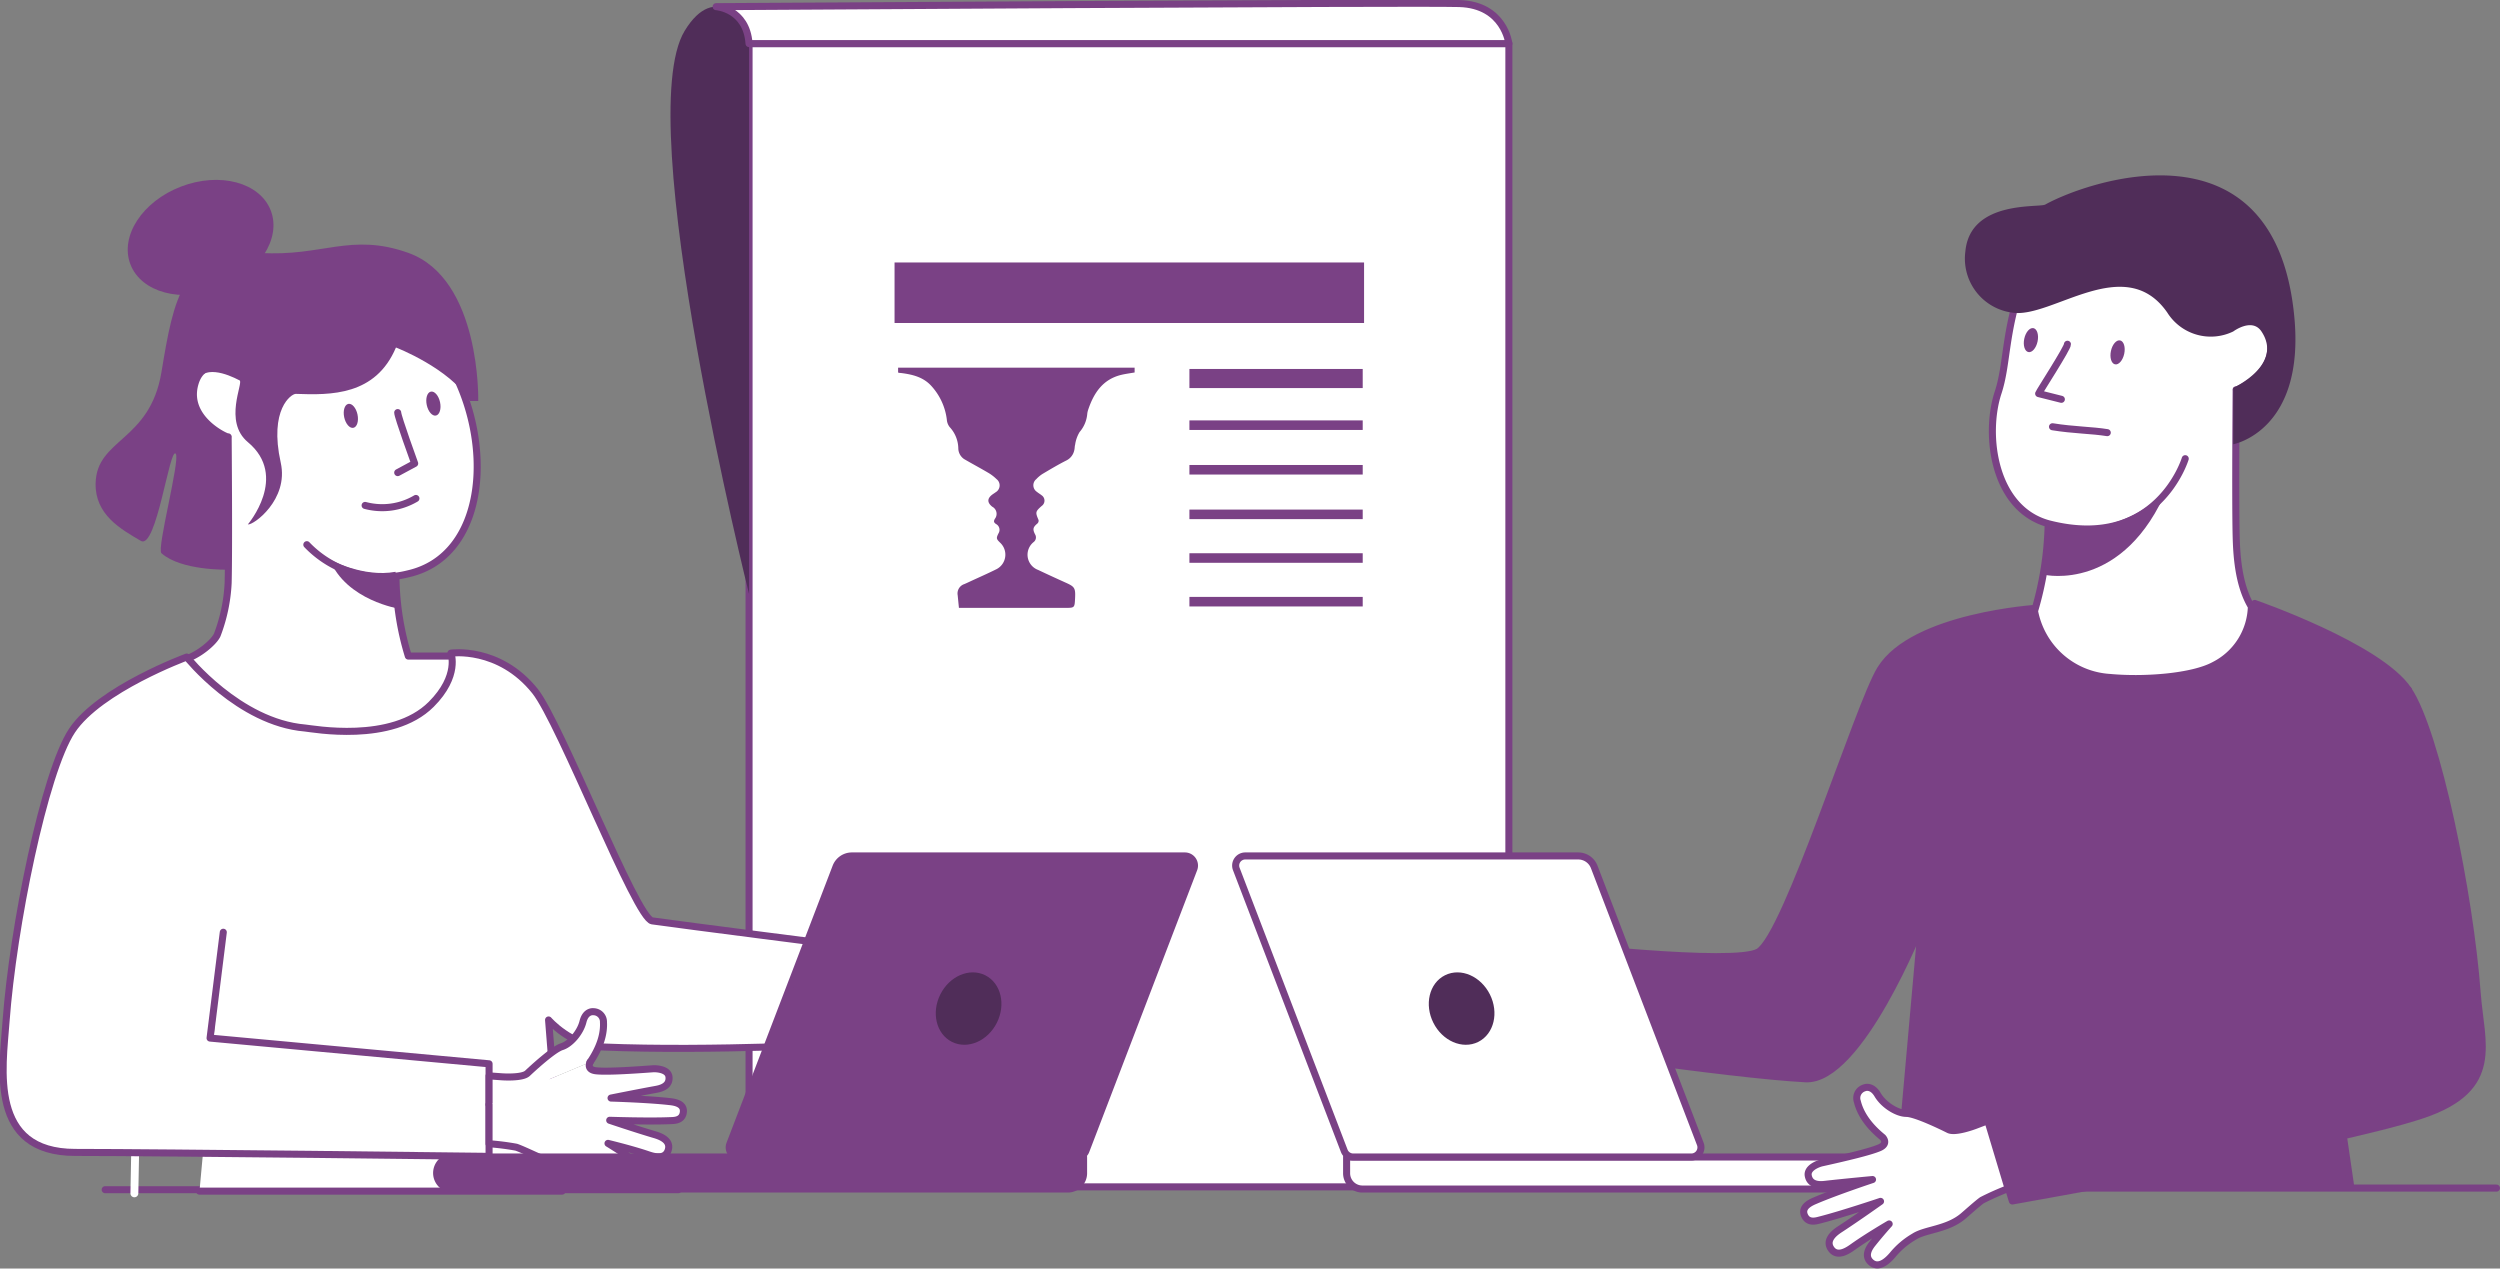 <svg xmlns="http://www.w3.org/2000/svg" width="531.893" height="269.891" viewBox="0 0 531.893 269.891"><rect x="0" y="0" width="531.893" height="269.891" fill="#808080" stroke="none"/><defs><style>.a{fill:#fff;}.a,.d,.e{stroke:#7a4185;}.a,.d,.e,.f,.g{stroke-linecap:round;stroke-linejoin:round;}.a,.d,.e,.f{stroke-width:1.5px;}.b,.f{fill:#502d59;}.c,.d,.g{fill:#7a4185;}.e{fill:none;}.f{stroke:#502d59;}.g{stroke:#fff;stroke-width:1.678px;}</style></defs><g transform="translate(-9.857 -23.981)"><rect class="a" width="161.657" height="243.243" transform="translate(169.224 33.257)"/><path class="b" d="M169.224,33.257c-.148-4.744-7.159-13.485-13.7-2.711-11.52,18.974,13.7,119.807,13.7,119.807S169.229,33.4,169.224,33.257Z"/><path class="a" d="M162.221,25.4s6.474.4,7,7.858H330.881s-.931-8.243-10.556-8.526S162.221,25.4,162.221,25.4Z"/><rect class="c" width="36.869" height="4.066" transform="translate(262.914 102.481)"/><rect class="c" width="36.869" height="2.033" transform="translate(262.914 113.424)"/><rect class="c" width="36.869" height="2.033" transform="translate(262.914 122.91)"/><rect class="c" width="36.869" height="2.033" transform="translate(262.914 132.397)"/><rect class="c" width="36.869" height="2.033" transform="translate(262.914 141.687)"/><rect class="c" width="36.869" height="2.033" transform="translate(262.914 150.976)"/><rect class="c" width="99.893" height="12.875" transform="translate(200.179 79.825)"/><path class="c" d="M213.878,153.31c-.1-.971-.184-1.829-.267-2.689A2.094,2.094,0,0,1,215,148.26c.375-.154.743-.329,1.111-.5,1.933-.9,3.887-1.749,5.79-2.7a3.47,3.47,0,0,0,.791-5.57c-.886-.856-.911-.989-.4-2.031a1.4,1.4,0,0,0-.516-1.984c-.5-.334-.537-.6-.253-1.107a1.715,1.715,0,0,0-.558-2.58c-1.126-.9-1.1-1.793.092-2.641.207-.148.429-.276.627-.434a1.68,1.68,0,0,0,.2-2.791,9.089,9.089,0,0,0-1.739-1.334c-1.706-1.008-3.458-1.937-5.169-2.937a2.807,2.807,0,0,1-1.234-2.344,6.834,6.834,0,0,0-1.842-4.474,2.9,2.9,0,0,1-.6-1.593,12.938,12.938,0,0,0-3.251-7.1c-1.691-1.9-3.96-2.466-6.342-2.78-.2-.027-.406-.033-.608-.057a.672.672,0,0,1-.165-.086V102.2h50.322v1.028c-.912.158-1.817.274-2.7.475-4.023.916-5.975,3.843-7.187,7.47a4.169,4.169,0,0,0-.186.817,6.767,6.767,0,0,1-1.634,3.91,7.156,7.156,0,0,0-.948,2.677c-.114.385-.077.814-.186,1.2a3.133,3.133,0,0,1-1.643,2.152c-1.746.878-3.429,1.885-5.111,2.883a6.713,6.713,0,0,0-1.336,1.119,1.673,1.673,0,0,0,.149,2.7c.307.264.673.459.986.717a1.374,1.374,0,0,1,.023,2.28c-1.349,1.2-1.367,1.342-.669,2.985a.8.8,0,0,1-.211.719c-.966.808-1.094,1.219-.521,2.349a1.239,1.239,0,0,1-.315,1.63,3.447,3.447,0,0,0,.95,5.923q2.888,1.366,5.8,2.676c1.994.892,2.174,1.154,2.071,3.352-.1,2.047-.1,2.047-2.109,2.047h-22.6Z"/><line class="a" x2="194.049" transform="translate(346.951 276.756)"/><path class="a" d="M338.009,234.3l-1.794,8.511a58.151,58.151,0,0,0-6.05-.494c-1.112.119-4.346.885-5.173,1.053-4.346.885-8.415-1.386-11.229-1.162a16.935,16.935,0,0,0-5.961,1.251c-.846.3-3.806,1.421-4.683-.771s1.564-3.175,2.307-3.487c2.532-1.059,4.966-1.91,4.966-1.91s-5.109.14-8.909.579c-1.041.12-4.248.649-4.479-1.89s3.052-2.673,3.966-2.747c4.282-.344,10.109-1.039,10.109-1.039s-8.438-1.487-13.163-2.692c-.76-.194-2.694-.529-2.452-2.518s2.756-1.662,3.556-1.586c4.771.454,12.787,1.906,12.787,1.906s-5.673-2.437-9.2-3.875c-.79-.322-3.129-1.218-2.414-3.388.533-1.617,3.088-1.239,3.89-1.007,4.741,1.372,10.064,2.837,12.26,3.036s1.66-1.608,1.66-1.608c-1.62-3.958-1.689-7.007-1.076-9.287a2.252,2.252,0,0,1,2.645-1.831s1.74.077,1.831,2.644,1.758,5.462,3.46,6.408,5.322,6.029,6.237,7.351,5.35,1.929,5.35,1.929l2.871.392Z"/><path class="d" d="M522.243,170.752c-6.139-9.208-32.682-18.382-32.682-18.382s.064,14.5-15.936,15.5c-1.62.1-9.881-1-12-1-21,0-18.206-13.5-18.206-13.5S416.934,155,409.931,166.375c-4.713,7.659-19.868,56.487-25.931,60.125-5,3-44.945-1.607-44.945-1.607L334.99,246.14s42.288,6.479,59.01,7.36c11.508.606,24.685-32.852,24.685-32.852L413.7,276.5H510l-1.762-12.085"/><path class="a" d="M445.6,136.1a69.511,69.511,0,0,1-2.883,17.889,17.378,17.378,0,0,0,16.006,14.123c7.372.689,17.641-.093,22.25-2.616a14.408,14.408,0,0,0,7.879-12.449c-2.824-4.707-3.139-11.168-3.237-15.083-.193-7.761,0-31.052,0-31.052-.471.471,9.272-3.563,7.062-11.3-1.883-6.591-7.067-3.648-7.067-3.648a21.447,21.447,0,0,0-9.629-18.382c-7.483-4.989-29.762-7-35.889,10.5-3.788,10.82-3.138,17.411-5.119,23.408-2.974,9-.974,25,11.026,28,22.854,5.713,28.78-13.918,28.78-13.918"/><path class="c" d="M444.891,146.279s16.877,3.816,26.212-18.715c0,0-7.1,10.936-25.5,8.54Z"/><path class="e" d="M449.721,97.222c.07.746-5.952,10.014-6.127,10.5l4.832,1.217"/><path class="e" d="M458.194,116.03c-3.22-.53-7.22-.53-11.651-1.254"/><ellipse class="c" cx="2.602" cy="1.446" rx="2.602" ry="1.446" transform="translate(458.428 101.194) rotate(-77.924)"/><ellipse class="c" cx="2.602" cy="1.446" rx="2.602" ry="1.446" transform="translate(439.99 98.585) rotate(-77.924)"/><path class="d" d="M503.625,208.872l3,27-74.881,23.313L438,279.5s69.2-12.2,87.365-18.358c16.635-5.642,12.31-15.227,11.529-25.887-1.52-20.735-8.512-55.294-14.651-64.5"/><path class="b" d="M485,94.5a10.928,10.928,0,0,1-14.026-4c-9-13-24.593,1.3-32.974,0a11.588,11.588,0,0,1-10-13c1-11,15.689-9.272,17-10,9-5,49-19,53,24,2.251,24.2-13,27-13,27v-12s10.746-4.881,6-12C489,91.5,485,94.5,485,94.5Z"/><path class="a" d="M3.407,0H134.281a3.362,3.362,0,0,1,3.362,3.362V6.814a0,0,0,0,1,0,0H3.407A3.407,3.407,0,0,1,0,3.407v0A3.407,3.407,0,0,1,3.407,0Z" transform="translate(434 276.957) rotate(-180)"/><path class="a" d="M274.8,206.091h70.844a3.636,3.636,0,0,1,3.395,2.336l22.573,58.94a2.045,2.045,0,0,1-1.909,2.776H297.763a2.044,2.044,0,0,1-1.909-1.313L272.89,208.867A2.044,2.044,0,0,1,274.8,206.091Z"/><ellipse class="f" cx="5.975" cy="7.17" rx="5.975" ry="7.17" transform="matrix(0.895, -0.447, 0.447, 0.895, 312.274, 234.817)"/><path class="a" d="M434.6,268.533l2.5,8.331a57.946,57.946,0,0,0-5.547,2.465c-.919.637-3.391,2.858-4.036,3.4-3.391,2.858-8.051,2.813-10.413,4.358a16.932,16.932,0,0,0-4.634,3.955c-.6.669-2.659,3.07-4.479,1.566s-.149-3.537.355-4.166c1.714-2.142,3.443-4.056,3.443-4.056s-4.418,2.571-7.543,4.776c-.856.6-3.418,2.606-4.837.487s1.4-3.809,2.166-4.311c3.593-2.354,8.375-5.755,8.375-5.755s-8.119,2.737-12.843,3.943c-.761.194-2.619.826-3.359-1.036s1.623-2.779,2.362-3.1c4.4-1.887,12.137-4.453,12.137-4.453s-6.147.578-9.931,1.005c-.847.1-3.33.43-3.741-1.817-.307-1.675,2.116-2.567,2.931-2.748,4.819-1.067,10.194-2.332,12.217-3.208s.686-2.207.686-2.207c-3.318-2.7-4.839-5.341-5.393-7.636a2.252,2.252,0,0,1,1.444-2.875s1.564-.766,2.875,1.444,4.159,3.952,6.106,3.968,7.56,2.742,9,3.464,5.619-.87,5.619-.87l2.709-1.031Z"/><path class="a" d="M75.139,139.867a22.273,22.273,0,0,0,21.591,6.191c16.75-3.807,18.382-28.011,8.753-44.643-8.061-13.924-31.049-16.624-37.64-10.5-7.463,6.93-7.624,12.357-7.624,12.357s-7-4.237-8.884,2.354c-2.21,7.735,7.532,11.769,7.062,11.3,0,0,.193,23.291,0,31.051A35.727,35.727,0,0,1,56.1,159c-.544,1.422-4.015,4.564-7.516,5.44,0,0,20.742,24.668,48.145,14.881,12.255-4.377,10.5-15.757,10.5-15.757H96.73A59.732,59.732,0,0,1,94.1,146.934"/><path class="e" d="M87.538,131.515a14.071,14.071,0,0,0,10.807-1.483"/><ellipse class="c" cx="1.446" cy="2.602" rx="1.446" ry="2.602" transform="translate(82.544 110.215) rotate(-12.076)"/><ellipse class="c" cx="1.446" cy="2.602" rx="1.446" ry="2.602" transform="translate(100.107 107.607) rotate(-12.076)"/><path class="c" d="M94.1,97.914s11.38,4.377,15.757,11.379h1.751s.607-25.981-14.881-31.512c-12.255-4.377-18.383.875-31.513,0-16.6-1.107-18.383,9.628-21.009,25.385-2.463,14.78-13.8,14.1-14.006,23.635-.145,6.662,5.308,9.734,9.629,12.255,3.328,1.941,6.128-20.134,7.421-18.537,1,1.236-4.1,20.221-3.044,21.163,4.188,3.74,14.006,3.5,14.006,3.5l.183-28.262s-9.719-4.427-7.062-11.3c1.627-4.207,6.805-2.112,9.505-.705.872.454-3.5,8.753,1.751,13.13,8.742,7.285,0,17.507,0,17.507,1.107.264,8.753-5.252,7-13.13-2.534-11.4,2.274-14.673,3.206-14.64C80.272,108.054,89.762,108.162,94.1,97.914Z"/><path class="c" d="M94.881,153.513S83.5,151.762,80,143.009c0,0,7.04,3.91,14.006,2.626Z"/><line class="a" x1="121.932" transform="translate(32.233 277.098)"/><path class="a" d="M189.205,228.522s4.287.119,5.359-.989,5.288-5.347,7.044-5.977,3.784-3.106,4.271-5.519,2.144-2.215,2.144-2.215a2.157,2.157,0,0,1,2.215,2.144c.224,2.252-.316,5.123-2.466,8.613,0,0-.789,1.626,1.319,1.779s13.2-1.5,17.895-2.056c.794-.094,3.269-.053,3.521,1.559.337,2.163-2.014,2.646-2.811,2.827-3.558.809-15.131,3.327-15.131,3.327s12.872.493,17.453.808c.769.052,3.2.136,3.115,2.054s-1.962,1.934-2.711,2c-4.656.4-17.931-.123-17.931-.123s10.5,3.019,14.5,4.013c.852.212,3.936.851,3.322,3.216s-3.565,1.364-4.531,1.088c-3.524-1.007-13.435-3.391-13.435-3.391s5.632,3.551,7.86,4.947c.655.41,2.809,1.721,1.638,3.657s-3.8.416-4.548,0c-2.5-1.388-6.486-3.88-8.9-4.479-2.625-.651-6.827.862-10.8-.652-.756-.289-3.694-1.517-4.728-1.8s-7.281-.546-7.281-.546l-.666-14.4Z"/><line class="g" y1="8.708" x2="0.163" transform="translate(38.448 269.167)"/><path class="a" d="M57.364,222.321,54.55,244.84l59.36,5.474v19.692s-69.668-.839-88.053-.839S10.4,251.438,11.15,241.222c1.456-19.87,8.156-52.989,14.039-61.814s24.4-15.635,24.4-15.635,11.069,13.9,25.166,15.1c1.549.132,18.455,3.355,26.843-5.034,6.091-6.09,4.195-10.9,4.195-10.9s10.23-1.493,17.9,8.09c5.383,6.729,21.5,48.385,24.916,48.874,6.708.958,41.792,5.429,41.792,5.429l1.267,20.692s-30.6,1.67-53.6.711c-6.771-.282-11.5-5.75-11.5-5.75l2.875,36.416H52.3"/><path class="e" d="M94.473,111.762c0,.9,3.609,10.827,3.609,10.827l-3.609,1.943"/><path class="a" d="M113.91,258.981v-6.1l2.77.2s4.278.308,5.4-.751,5.52-5.108,7.3-5.66,3.917-2.935,4.511-5.325,2.24-2.117,2.24-2.117a2.159,2.159,0,0,1,2.118,2.24c.124,2.259-.543,5.1-2.845,8.495"/><path class="a" d="M135.4,249.959s-.86,1.589,1.238,1.836,7.381-.074,12.1-.423c.8-.059,3.269.092,3.449,1.714.241,2.175-2.129,2.553-2.934,2.7-3.59.651-9.391,1.815-9.391,1.815s7.8.224,12.367.741c.766.086,3.188.277,3.021,2.19s-2.045,1.845-2.8,1.876c-4.669.2-12.874-.077-12.874-.077s5.326,1.8,9.273,2.972c.842.25,3.9,1.025,3.176,3.36s-3.621,1.205-4.574.887c-3.476-1.162-8.239-2.305-8.239-2.305s2.114,1.28,4.278,2.774c.636.438,2.731,1.844,1.475,3.726s-3.811.247-4.544-.2a16.229,16.229,0,0,0-5.343-2.352c-2.593-.767-6.858.559-10.758-1.13-.743-.321-3.623-1.679-4.643-2.01a55.4,55.4,0,0,0-5.771-.733v-8.335"/><path class="d" d="M3.407,0H137.643a0,0,0,0,1,0,0V3.452a3.362,3.362,0,0,1-3.362,3.362H3.407A3.407,3.407,0,0,1,0,3.407v0A3.407,3.407,0,0,1,3.407,0Z" transform="translate(102.753 270.143)"/><path class="d" d="M261.954,206.091H191.11a3.635,3.635,0,0,0-3.4,2.336l-22.573,58.94a2.044,2.044,0,0,0,1.909,2.776h71.938a2.044,2.044,0,0,0,1.909-1.313l22.965-59.963A2.045,2.045,0,0,0,261.954,206.091Z"/><ellipse class="f" cx="7.17" cy="5.975" rx="7.17" ry="5.975" transform="matrix(0.447, -0.895, 0.895, 0.447, 207.381, 242.309)"/><ellipse class="c" cx="15.991" cy="11.601" rx="15.991" ry="11.601" transform="translate(33.457 69.375) rotate(-20.916)"/></g></svg>